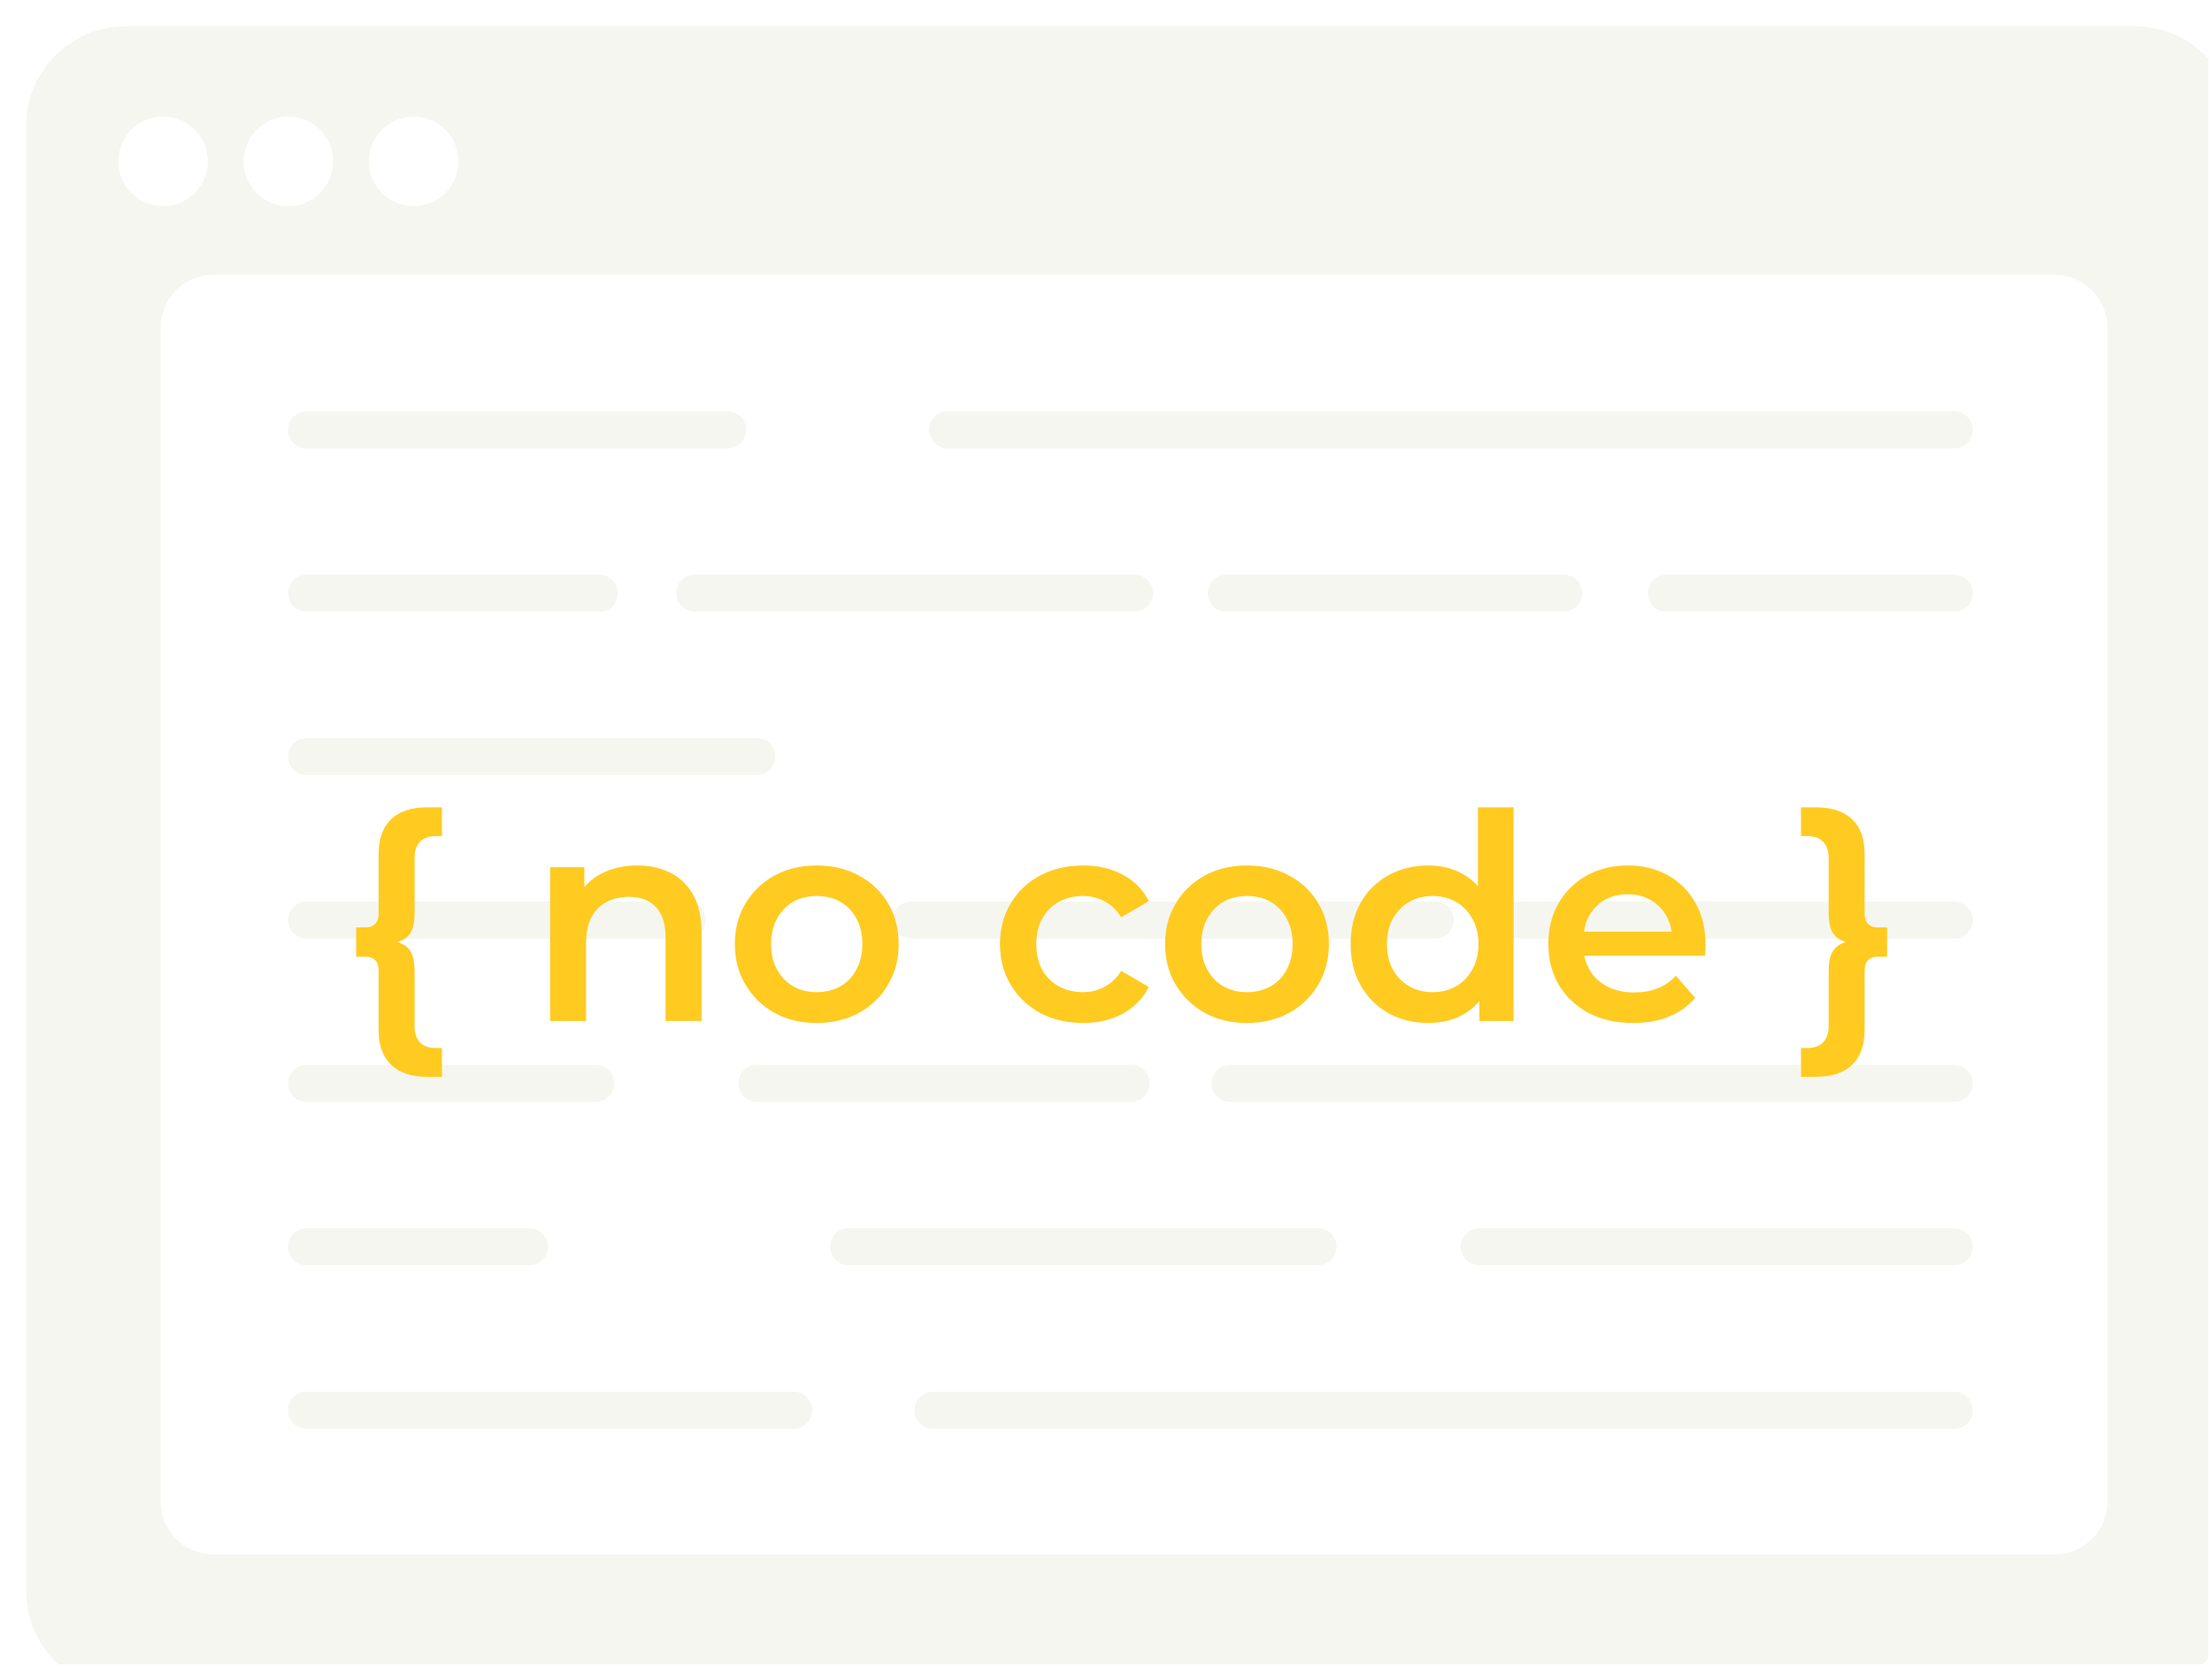 <svg xmlns="http://www.w3.org/2000/svg" fill="none" viewBox="0 0 169 128" height="128" width="169">
<g clip-path="url(#clip0_163_2524)">
<g filter="url(#filter0_d_163_2524)">
<path fill="#F6F6F0" d="M161.1 0H7.62C3.412 0 0 3.412 0 7.62V119.55C0 123.758 3.412 127.17 7.62 127.17H161.1C165.308 127.17 168.72 123.758 168.72 119.55V7.62C168.72 3.412 165.308 0 161.1 0Z"></path>
<path fill="white" d="M159 112.75V23C159 20.791 157.209 19 155 19L14.28 19C12.071 19 10.28 20.791 10.28 23V112.75C10.28 114.959 12.071 116.75 14.28 116.75L155 116.75C157.209 116.75 159 114.959 159 112.75Z"></path>
<path stroke-linejoin="round" stroke-linecap="round" stroke-width="2.83" stroke="#F6F6F0" d="M70.4 30.84H147.31"></path>
<path stroke-linejoin="round" stroke-linecap="round" stroke-width="2.83" stroke="#F6F6F0" d="M21.42 30.84H53.59"></path>
<path stroke-linejoin="round" stroke-linecap="round" stroke-width="2.83" stroke="#F6F6F0" d="M69.28 105.74H147.31"></path>
<path stroke-linejoin="round" stroke-linecap="round" stroke-width="2.83" stroke="#F6F6F0" d="M21.42 105.74H58.64"></path>
<path stroke-linejoin="round" stroke-linecap="round" stroke-width="2.83" stroke="#F6F6F0" d="M111.02 93.25H147.31"></path>
<path stroke-linejoin="round" stroke-linecap="round" stroke-width="2.83" stroke="#F6F6F0" d="M62.84 93.25H98.7"></path>
<path stroke-linejoin="round" stroke-linecap="round" stroke-width="2.83" stroke="#F6F6F0" d="M21.42 93.25H38.46"></path>
<path stroke-linejoin="round" stroke-linecap="round" stroke-width="2.83" stroke="#F6F6F0" d="M91.97 80.769H147.31"></path>
<path stroke-linejoin="round" stroke-linecap="round" stroke-width="2.83" stroke="#F6F6F0" d="M55.83 80.769H84.41"></path>
<path stroke-linejoin="round" stroke-linecap="round" stroke-width="2.83" stroke="#F6F6F0" d="M21.42 80.769H43.51"></path>
<path stroke-linejoin="round" stroke-linecap="round" stroke-width="2.83" stroke="#F6F6F0" d="M114.11 68.29H147.31"></path>
<path stroke-linejoin="round" stroke-linecap="round" stroke-width="2.83" stroke="#F6F6F0" d="M67.6 68.29H107.66"></path>
<path stroke-linejoin="round" stroke-linecap="round" stroke-width="2.83" stroke="#F6F6F0" d="M21.42 68.29H50.51"></path>
<path stroke-linejoin="round" stroke-linecap="round" stroke-width="2.83" stroke="#F6F6F0" d="M21.42 55.8H55.83"></path>
<path stroke-linejoin="round" stroke-linecap="round" stroke-width="2.83" stroke="#F6F6F0" d="M125.31 43.32H147.31"></path>
<path stroke-linejoin="round" stroke-linecap="round" stroke-width="2.83" stroke="#F6F6F0" d="M91.69 43.32H117.47"></path>
<path stroke-linejoin="round" stroke-linecap="round" stroke-width="2.83" stroke="#F6F6F0" d="M51.07 43.32H84.69"></path>
<path stroke-linejoin="round" stroke-linecap="round" stroke-width="2.83" stroke="#F6F6F0" d="M21.42 43.32H43.79"></path>
<path fill="white" d="M10.46 13.75C12.349 13.75 13.88 12.219 13.88 10.33C13.88 8.441 12.349 6.91 10.46 6.91C8.571 6.91 7.04 8.441 7.04 10.33C7.04 12.219 8.571 13.75 10.46 13.75Z"></path>
<path fill="white" d="M20.03 13.75C21.919 13.75 23.45 12.219 23.45 10.33C23.45 8.441 21.919 6.91 20.03 6.91C18.141 6.91 16.61 8.441 16.61 10.33C16.61 12.219 18.141 13.75 20.03 13.75Z"></path>
<path fill="white" d="M29.6 13.75C31.489 13.75 33.02 12.219 33.02 10.33C33.02 8.441 31.489 6.91 29.6 6.91C27.711 6.91 26.18 8.441 26.18 10.33C26.18 12.219 27.711 13.75 29.6 13.75Z"></path>
<path fill="#FFCB21" d="M30.666 80.268C29.434 80.268 28.503 79.96 27.872 79.344C27.241 78.728 26.926 77.841 26.926 76.682V72.15C26.926 71.783 26.838 71.519 26.662 71.358C26.486 71.182 26.244 71.094 25.936 71.094H25.21V68.85H25.936C26.244 68.85 26.486 68.762 26.662 68.586C26.838 68.41 26.926 68.146 26.926 67.794V63.262C26.926 62.089 27.241 61.201 27.872 60.6C28.503 59.984 29.434 59.676 30.666 59.676H31.766V61.876H31.304C30.761 61.876 30.351 62.023 30.072 62.316C29.808 62.609 29.676 63.02 29.676 63.548V67.728C29.676 68.315 29.603 68.769 29.456 69.092C29.309 69.415 29.075 69.657 28.752 69.818C28.444 69.965 28.041 70.075 27.542 70.148V69.796C28.041 69.855 28.444 69.965 28.752 70.126C29.075 70.287 29.309 70.529 29.456 70.852C29.603 71.175 29.676 71.629 29.676 72.216V76.396C29.676 76.924 29.808 77.335 30.072 77.628C30.351 77.921 30.761 78.068 31.304 78.068H31.766V80.268H30.666ZM46.693 64.12C47.631 64.12 48.467 64.303 49.201 64.67C49.949 65.037 50.535 65.601 50.961 66.364C51.386 67.112 51.599 68.08 51.599 69.268V76H48.849V69.62C48.849 68.579 48.599 67.801 48.101 67.288C47.617 66.775 46.935 66.518 46.055 66.518C45.409 66.518 44.837 66.65 44.339 66.914C43.84 67.178 43.451 67.574 43.173 68.102C42.909 68.615 42.777 69.268 42.777 70.06V76H40.027V64.252H42.645V67.42L42.183 66.452C42.593 65.704 43.187 65.132 43.965 64.736C44.757 64.325 45.666 64.12 46.693 64.12ZM60.389 76.154C59.186 76.154 58.115 75.897 57.177 75.384C56.238 74.856 55.497 74.137 54.955 73.228C54.412 72.319 54.141 71.285 54.141 70.126C54.141 68.953 54.412 67.919 54.955 67.024C55.497 66.115 56.238 65.403 57.177 64.89C58.115 64.377 59.186 64.12 60.389 64.12C61.606 64.12 62.684 64.377 63.623 64.89C64.576 65.403 65.317 66.107 65.845 67.002C66.387 67.897 66.659 68.938 66.659 70.126C66.659 71.285 66.387 72.319 65.845 73.228C65.317 74.137 64.576 74.856 63.623 75.384C62.684 75.897 61.606 76.154 60.389 76.154ZM60.389 73.8C61.063 73.8 61.665 73.653 62.193 73.36C62.721 73.067 63.131 72.641 63.425 72.084C63.733 71.527 63.887 70.874 63.887 70.126C63.887 69.363 63.733 68.711 63.425 68.168C63.131 67.611 62.721 67.185 62.193 66.892C61.665 66.599 61.071 66.452 60.411 66.452C59.736 66.452 59.135 66.599 58.607 66.892C58.093 67.185 57.683 67.611 57.375 68.168C57.067 68.711 56.913 69.363 56.913 70.126C56.913 70.874 57.067 71.527 57.375 72.084C57.683 72.641 58.093 73.067 58.607 73.36C59.135 73.653 59.729 73.8 60.389 73.8ZM80.758 76.154C79.526 76.154 78.427 75.897 77.459 75.384C76.505 74.856 75.757 74.137 75.215 73.228C74.672 72.319 74.4 71.285 74.4 70.126C74.4 68.953 74.672 67.919 75.215 67.024C75.757 66.115 76.505 65.403 77.459 64.89C78.427 64.377 79.526 64.12 80.758 64.12C81.903 64.12 82.907 64.355 83.772 64.824C84.653 65.279 85.32 65.953 85.775 66.848L83.662 68.08C83.311 67.523 82.878 67.112 82.365 66.848C81.866 66.584 81.323 66.452 80.737 66.452C80.062 66.452 79.453 66.599 78.91 66.892C78.368 67.185 77.942 67.611 77.635 68.168C77.326 68.711 77.172 69.363 77.172 70.126C77.172 70.889 77.326 71.549 77.635 72.106C77.942 72.649 78.368 73.067 78.91 73.36C79.453 73.653 80.062 73.8 80.737 73.8C81.323 73.8 81.866 73.668 82.365 73.404C82.878 73.14 83.311 72.729 83.662 72.172L85.775 73.404C85.32 74.284 84.653 74.966 83.772 75.45C82.907 75.919 81.903 76.154 80.758 76.154ZM93.26 76.154C92.057 76.154 90.986 75.897 90.048 75.384C89.109 74.856 88.368 74.137 87.826 73.228C87.283 72.319 87.012 71.285 87.012 70.126C87.012 68.953 87.283 67.919 87.826 67.024C88.368 66.115 89.109 65.403 90.048 64.89C90.986 64.377 92.057 64.12 93.26 64.12C94.477 64.12 95.555 64.377 96.494 64.89C97.447 65.403 98.188 66.107 98.716 67.002C99.258 67.897 99.53 68.938 99.53 70.126C99.53 71.285 99.258 72.319 98.716 73.228C98.188 74.137 97.447 74.856 96.494 75.384C95.555 75.897 94.477 76.154 93.26 76.154ZM93.26 73.8C93.934 73.8 94.536 73.653 95.064 73.36C95.592 73.067 96.002 72.641 96.296 72.084C96.604 71.527 96.758 70.874 96.758 70.126C96.758 69.363 96.604 68.711 96.296 68.168C96.002 67.611 95.592 67.185 95.064 66.892C94.536 66.599 93.942 66.452 93.282 66.452C92.607 66.452 92.006 66.599 91.478 66.892C90.964 67.185 90.554 67.611 90.246 68.168C89.938 68.711 89.784 69.363 89.784 70.126C89.784 70.874 89.938 71.527 90.246 72.084C90.554 72.641 90.964 73.067 91.478 73.36C92.006 73.653 92.6 73.8 93.26 73.8ZM107.131 76.154C106.002 76.154 104.983 75.905 104.073 75.406C103.179 74.893 102.475 74.189 101.961 73.294C101.448 72.399 101.191 71.343 101.191 70.126C101.191 68.909 101.448 67.853 101.961 66.958C102.475 66.063 103.179 65.367 104.073 64.868C104.983 64.369 106.002 64.12 107.131 64.12C108.114 64.12 108.994 64.34 109.771 64.78C110.549 65.205 111.165 65.858 111.619 66.738C112.074 67.618 112.301 68.747 112.301 70.126C112.301 71.49 112.081 72.619 111.641 73.514C111.201 74.394 110.593 75.054 109.815 75.494C109.038 75.934 108.143 76.154 107.131 76.154ZM107.461 73.8C108.121 73.8 108.708 73.653 109.221 73.36C109.749 73.067 110.167 72.641 110.475 72.084C110.798 71.527 110.959 70.874 110.959 70.126C110.959 69.363 110.798 68.711 110.475 68.168C110.167 67.611 109.749 67.185 109.221 66.892C108.708 66.599 108.121 66.452 107.461 66.452C106.801 66.452 106.207 66.599 105.679 66.892C105.166 67.185 104.748 67.611 104.425 68.168C104.117 68.711 103.963 69.363 103.963 70.126C103.963 70.874 104.117 71.527 104.425 72.084C104.748 72.641 105.166 73.067 105.679 73.36C106.207 73.653 106.801 73.8 107.461 73.8ZM111.025 76V73.228L111.135 70.104L110.915 66.98V59.676H113.643V76H111.025ZM122.785 76.154C121.48 76.154 120.336 75.897 119.353 75.384C118.385 74.856 117.63 74.137 117.087 73.228C116.559 72.319 116.295 71.285 116.295 70.126C116.295 68.953 116.552 67.919 117.065 67.024C117.593 66.115 118.312 65.403 119.221 64.89C120.145 64.377 121.194 64.12 122.367 64.12C123.511 64.12 124.53 64.369 125.425 64.868C126.32 65.367 127.024 66.071 127.537 66.98C128.05 67.889 128.307 68.96 128.307 70.192C128.307 70.309 128.3 70.441 128.285 70.588C128.285 70.735 128.278 70.874 128.263 71.006H118.473V69.18H126.811L125.733 69.752C125.748 69.077 125.608 68.483 125.315 67.97C125.022 67.457 124.618 67.053 124.105 66.76C123.606 66.467 123.027 66.32 122.367 66.32C121.692 66.32 121.098 66.467 120.585 66.76C120.086 67.053 119.69 67.464 119.397 67.992C119.118 68.505 118.979 69.114 118.979 69.818V70.258C118.979 70.962 119.14 71.585 119.463 72.128C119.786 72.671 120.24 73.089 120.827 73.382C121.414 73.675 122.088 73.822 122.851 73.822C123.511 73.822 124.105 73.719 124.633 73.514C125.161 73.309 125.63 72.986 126.041 72.546L127.515 74.24C126.987 74.856 126.32 75.333 125.513 75.67C124.721 75.993 123.812 76.154 122.785 76.154ZM136.699 80.268H135.599V78.068H136.061C136.618 78.068 137.029 77.921 137.293 77.628C137.571 77.335 137.711 76.924 137.711 76.396V72.216C137.711 71.629 137.784 71.175 137.931 70.852C138.092 70.529 138.327 70.287 138.635 70.126C138.943 69.965 139.339 69.855 139.823 69.796V70.148C139.339 70.075 138.943 69.965 138.635 69.818C138.327 69.657 138.092 69.415 137.931 69.092C137.784 68.769 137.711 68.315 137.711 67.728V63.548C137.711 63.02 137.571 62.609 137.293 62.316C137.029 62.023 136.618 61.876 136.061 61.876H135.599V59.676H136.699C137.945 59.676 138.884 59.984 139.515 60.6C140.145 61.201 140.461 62.089 140.461 63.262V67.794C140.461 68.146 140.549 68.41 140.725 68.586C140.901 68.762 141.135 68.85 141.429 68.85H142.177V71.094H141.429C141.135 71.094 140.901 71.182 140.725 71.358C140.549 71.519 140.461 71.783 140.461 72.15V76.682C140.461 77.841 140.145 78.728 139.515 79.344C138.884 79.96 137.945 80.268 136.699 80.268Z"></path>
</g>
</g>
<defs>
<filter color-interpolation-filters="sRGB" filterUnits="userSpaceOnUse" height="147.17" width="188.72" y="-8" x="-8" id="filter0_d_163_2524">
<feFlood result="BackgroundImageFix" flood-opacity="0"></feFlood>
<feColorMatrix result="hardAlpha" values="0 0 0 0 0 0 0 0 0 0 0 0 0 0 0 0 0 0 127 0" type="matrix" in="SourceAlpha"></feColorMatrix>
<feOffset dy="2" dx="2"></feOffset>
<feGaussianBlur stdDeviation="5"></feGaussianBlur>
<feColorMatrix values="0 0 0 0 1 0 0 0 0 0.894 0 0 0 0 0.051 0 0 0 0.25 0" type="matrix"></feColorMatrix>
<feBlend result="effect1_dropShadow_163_2524" in2="BackgroundImageFix" mode="normal"></feBlend>
<feBlend result="shape" in2="effect1_dropShadow_163_2524" in="SourceGraphic" mode="normal"></feBlend>
</filter>
<clipPath id="clip0_163_2524">
<rect fill="white" height="127.17" width="168.72"></rect>
</clipPath>
</defs>
</svg>
